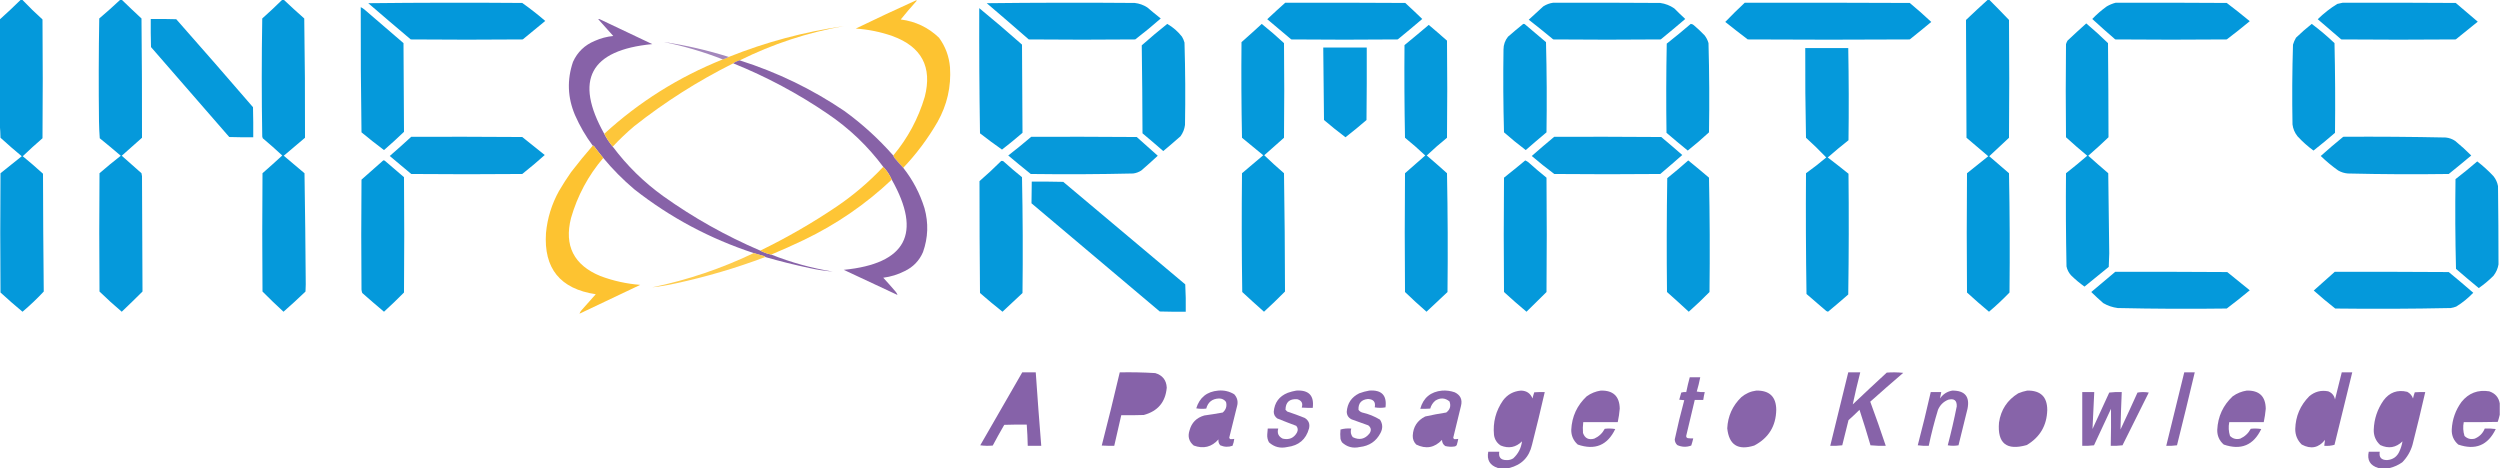 <?xml version="1.0" standalone="no"?>
<!DOCTYPE svg PUBLIC "-//W3C//DTD SVG 1.0//EN" "http://www.w3.org/TR/2001/REC-SVG-20010904/DTD/svg10.dtd">
<svg xmlns="http://www.w3.org/2000/svg" xmlns:xlink="http://www.w3.org/1999/xlink" id="body_1" width="350" height="66">

<g transform="matrix(0.07 0 0 0.069 0 0)">
	<g>
        <path d="M41.5 -0.5C 42.5 -0.5 43.5 -0.5 44.5 -0.5C 57.494 13.327 70.994 26.661 85 39.5C 85.667 119.833 85.667 200.167 85 280.5C 71.533 292.299 58.366 304.466 45.5 317C 59.296 328.461 72.796 340.294 86 352.5C 86.17 432.207 86.67 511.874 87.5 591.5C 74.16 606.006 59.994 619.673 45 632.5C 30.048 619.885 15.381 606.885 1 593.5C 0.333 512.833 0.333 432.167 1 351.5C 15.167 340 29.333 328.5 43.5 317C 29.037 304.872 14.87 292.372 1 279.5C 0.83 270.324 0.33 261.324 -0.5 252.5C -0.5 181.5 -0.5 110.5 -0.5 39.5C 13.829 26.504 27.829 13.171 41.5 -0.5z" stroke="none" fill="#0097DA" fill-rule="nonzero" fill-opacity="0.984" />
	</g>
	<g>
        <path d="M240.5 -0.5C 241.5 -0.5 242.5 -0.5 243.5 -0.5C 256.468 12.3 269.634 24.966 283 37.5C 283.803 118.167 284.136 198.833 284 279.5C 270.5 291.667 257 303.833 243.5 316C 256.667 327.833 269.833 339.667 283 351.5C 283.333 353.5 283.667 355.5 284 357.5C 284.455 435.504 284.788 513.504 285 591.5C 271.319 605.347 257.486 619.014 243.5 632.5C 228.216 619.385 213.383 605.719 199 591.5C 198.333 511.5 198.333 431.5 199 351.5C 212.874 339.29 227.041 327.457 241.5 316C 227.647 303.979 213.647 292.146 199.5 280.5C 198.668 269.181 198.168 257.848 198 246.5C 197.167 176.831 197.333 107.164 198.5 37.5C 212.845 25.152 226.845 12.486 240.5 -0.5z" stroke="none" fill="#0097DA" fill-rule="nonzero" fill-opacity="0.98" />
	</g>
	<g>
        <path d="M564.5 -0.5C 565.5 -0.5 566.5 -0.5 567.5 -0.5C 580.903 12.383 594.569 25.049 608.5 37.5C 609.728 118.164 610.228 198.831 610 279.5C 595.833 291.667 581.667 303.833 567.5 316C 581.333 327.833 595.167 339.667 609 351.5C 610.175 426.654 611.008 501.82 611.5 577C 611.333 581.833 611.167 586.667 611 591.5C 596.623 605.546 581.956 619.213 567 632.5C 552.708 619.208 538.708 605.542 525 591.5C 524.333 511.5 524.333 431.5 525 351.5C 538.342 339.656 551.509 327.656 564.5 315.5C 551.824 303.492 538.824 291.825 525.5 280.5C 525.167 279.333 524.833 278.167 524.5 277C 523.177 197.177 523.177 117.344 524.5 37.5C 538.183 25.149 551.516 12.483 564.5 -0.5z" stroke="none" fill="#0097DA" fill-rule="nonzero" fill-opacity="0.98" />
	</g>
	<g>
        <path d="M3975.5 -0.5C 3976.5 -0.5 3977.5 -0.5 3978.5 -0.5C 3991.83 12.994 4004.99 26.661 4018 40.5C 4018.67 120.167 4018.67 199.833 4018 279.5C 4004.83 292 3991.67 304.5 3978.5 317C 3991.57 328.618 4004.74 340.118 4018 351.5C 4019.54 432.16 4019.87 512.827 4019 593.5C 4005.93 607.243 3992.26 620.243 3978 632.5C 3963.05 619.885 3948.38 606.885 3934 593.5C 3933.33 512.833 3933.33 432.167 3934 351.5C 3948.17 340 3962.33 328.5 3976.5 317C 3962 304.5 3947.5 292 3933 279.5C 3932.52 199.83 3932.19 120.163 3932 40.5C 3946.4 26.601 3960.9 12.934 3975.5 -0.5z" stroke="none" fill="#0097DA" fill-rule="nonzero" fill-opacity="0.984" />
	</g>
	<g>
        <path d="M1806.5 340.5C 1800.47 334.165 1794.63 327.498 1789 320.5C 1787.91 318.922 1787.07 317.255 1786.5 315.5C 1815.54 280.36 1836.54 240.694 1849.5 196.5C 1864.89 135.783 1843.23 94.616 1784.5 73C 1760.86 64.672 1736.53 59.672 1711.5 58C 1751.56 38.304 1791.89 19.137 1832.5 0.5C 1832.83 0.833 1833.17 1.167 1833.5 1.5C 1822.46 13.874 1811.79 26.54 1801.5 39.5C 1831.18 43.426 1856.68 55.76 1878 76.5C 1890.85 94.379 1898.18 114.379 1900 136.5C 1902.56 175.935 1894.22 212.935 1875 247.5C 1855.81 281.19 1832.98 312.19 1806.5 340.5z" stroke="none" fill="#FDC22B" fill-rule="nonzero" fill-opacity="0.965" />
	</g>
	<g>
        <path d="M736.5 6.5C 838.999 5.334 941.666 5.167 1044.5 6C 1060.42 17.456 1075.75 29.622 1090.5 42.5C 1075.5 55 1060.5 67.5 1045.5 80C 970.833 80.667 896.167 80.667 821.5 80C 792.999 55.664 764.666 31.164 736.5 6.5z" stroke="none" fill="#0097DA" fill-rule="nonzero" fill-opacity="0.988" />
	</g>
	<g>
        <path d="M1973.5 6.5C 2072 5.334 2170.67 5.168 2269.5 6C 2278.57 7.037 2286.9 10.037 2294.5 15C 2303.35 22.688 2312.35 30.188 2321.5 37.5C 2304.96 52.202 2287.96 66.369 2270.5 80C 2199.5 80.667 2128.5 80.667 2057.5 80C 2029.63 55.291 2001.63 30.791 1973.5 6.5z" stroke="none" fill="#0097DA" fill-rule="nonzero" fill-opacity="0.988" />
	</g>
	<g>
        <path d="M2570.5 5.5C 2650.5 5.333 2730.5 5.5 2810.5 6C 2822.01 16.679 2833.34 27.512 2844.5 38.5C 2828.34 52.492 2812.01 66.325 2795.5 80C 2724.5 80.667 2653.5 80.667 2582.5 80C 2566.5 66.333 2550.5 52.667 2534.5 39C 2546.4 27.6 2558.4 16.433 2570.5 5.5z" stroke="none" fill="#0097DA" fill-rule="nonzero" fill-opacity="0.988" />
	</g>
	<g>
        <path d="M3106.5 5.5C 3177.83 5.333 3249.17 5.5 3320.5 6C 3330.74 7.455 3340.07 11.122 3348.5 17C 3355.71 24.375 3363.04 31.542 3370.5 38.5C 3354.34 52.492 3338.01 66.325 3321.5 80C 3249.83 80.667 3178.17 80.667 3106.5 80C 3090.35 66.427 3074.02 53.094 3057.5 40C 3067.17 31 3076.83 22 3086.5 13C 3092.71 8.99 3099.37 6.49 3106.5 5.5z" stroke="none" fill="#0097DA" fill-rule="nonzero" fill-opacity="0.988" />
	</g>
	<g>
        <path d="M3489.5 5.5C 3599.5 5.333 3709.5 5.5 3819.5 6C 3834.25 18.374 3848.58 31.207 3862.5 44.5C 3848.34 56.492 3834 68.326 3819.5 80C 3711.5 80.667 3603.5 80.667 3495.5 80C 3480.33 68.327 3465.33 56.493 3450.5 44.5C 3463.21 31.119 3476.21 18.119 3489.5 5.5z" stroke="none" fill="#0097DA" fill-rule="nonzero" fill-opacity="0.988" />
	</g>
	<g>
        <path d="M4231.5 5.5C 4305.5 5.333 4379.5 5.5 4453.5 6C 4469.14 17.978 4484.48 30.311 4499.5 43C 4484.48 55.688 4469.14 68.022 4453.5 80C 4379.17 80.667 4304.83 80.667 4230.5 80C 4214.94 66.391 4199.6 52.558 4184.5 38.5C 4193.4 29.098 4203.07 20.598 4213.5 13C 4219.27 9.605 4225.27 7.105 4231.5 5.5z" stroke="none" fill="#0097DA" fill-rule="nonzero" fill-opacity="0.988" />
	</g>
	<g>
        <path d="M4685.5 5.5C 4760.83 5.333 4836.17 5.5 4911.5 6C 4926.17 18.667 4940.83 31.333 4955.5 44C 4940.83 56 4926.17 68 4911.5 80C 4835.17 80.667 4758.83 80.667 4682.5 80C 4666.83 66.333 4651.17 52.667 4635.5 39C 4647.35 27.145 4660.35 16.811 4674.5 8C 4678.31 7.205 4681.98 6.371 4685.5 5.5z" stroke="none" fill="#0097DA" fill-rule="nonzero" fill-opacity="0.988" />
	</g>
	<g>
        <path d="M721.5 14.5C 723.932 15.75 726.266 17.25 728.5 19C 754.667 41.833 780.833 64.667 807 87.5C 807.373 147.516 807.706 207.516 808 267.5C 794.955 280.214 781.622 292.547 768 304.5C 752.723 292.894 737.723 280.894 723 268.5C 721.744 183.838 721.244 99.171 721.5 14.5z" stroke="none" fill="#0097DA" fill-rule="nonzero" fill-opacity="0.98" />
	</g>
	<g>
        <path d="M1958.5 16.5C 1987.4 40.561 2015.9 65.228 2044 90.5C 2044.36 150.19 2044.69 209.857 2045 269.5C 2031.61 281.224 2017.95 292.557 2004 303.5C 1989.06 292.899 1974.39 281.899 1960 270.5C 1958.7 185.839 1958.2 101.172 1958.5 16.5z" stroke="none" fill="#0097DA" fill-rule="nonzero" fill-opacity="0.98" />
	</g>
	<g>
        <path d="M301.5 38.5C 318.503 38.333 335.503 38.5 352.5 39C 404.041 98.205 455.207 157.705 506 217.5C 506.5 237.831 506.667 258.164 506.5 278.5C 490.497 278.667 474.497 278.5 458.5 278C 406.333 217.167 354.167 156.333 302 95.5C 301.5 76.503 301.333 57.503 301.5 38.5z" stroke="none" fill="#0097DA" fill-rule="nonzero" fill-opacity="0.98" />
	</g>
	<g>
        <path d="M1208.5 271.5C 1213.17 280.858 1218.84 289.525 1225.5 297.5C 1254 336.165 1287.67 369.665 1326.5 398C 1386.9 441.717 1451.57 478.551 1520.5 508.5C 1527.38 512.265 1534.71 514.932 1542.5 516.5C 1582.09 532.523 1623.09 544.023 1665.5 551C 1650.05 549.758 1634.71 547.425 1619.5 544C 1589.53 537.59 1559.86 530.09 1530.5 521.5C 1530.39 520.883 1530.06 520.383 1529.5 520C 1522.18 517.725 1514.84 515.559 1507.5 513.5C 1419.81 484.334 1340.14 441.167 1268.5 384C 1245.93 364.595 1225.26 343.428 1206.5 320.5C 1200.17 312.661 1194 304.661 1188 296.5C 1187.33 295.748 1186.5 295.414 1185.5 295.5C 1171.38 276.263 1159.54 255.597 1150 233.5C 1135.12 197.945 1133.79 161.945 1146 125.5C 1154.89 105.607 1169.39 91.44 1189.5 83C 1201.28 77.639 1213.61 74.305 1226.5 73C 1216.5 61.667 1206.5 50.333 1196.5 39C 1197.5 38.333 1198.5 38.333 1199.5 39C 1234.53 55.849 1269.53 72.683 1304.5 89.5C 1180.09 101.648 1148.09 162.315 1208.5 271.5z" stroke="none" fill="#815AA3" fill-rule="nonzero" fill-opacity="0.949" />
	</g>
	<g>
        <path d="M4172.5 47.5C 4187.43 60.259 4201.93 73.592 4216 87.5C 4216.6 151.168 4216.94 214.835 4217 278.5C 4203.8 291.368 4190.3 303.868 4176.5 316C 4189.68 328.019 4203.02 339.852 4216.5 351.5C 4217.3 405.665 4217.97 459.832 4218.5 514C 4218.17 523.167 4217.83 532.333 4217.5 541.5C 4201.41 554.957 4185.24 568.291 4169 581.5C 4159.42 574.597 4150.42 566.93 4142 558.5C 4137.41 553.327 4134.41 547.327 4133 540.5C 4131.78 477.504 4131.45 414.504 4132 351.5C 4146.44 340.024 4160.61 328.191 4174.5 316C 4160.04 303.872 4145.87 291.372 4132 278.5C 4131.33 215.5 4131.33 152.5 4132 89.5C 4132.72 87.051 4133.72 84.717 4135 82.5C 4147.4 70.6 4159.9 58.934 4172.5 47.5z" stroke="none" fill="#0097DA" fill-rule="nonzero" fill-opacity="0.98" />
	</g>
	<g>
        <path d="M2334.5 48.5C 2346.03 55.191 2355.86 63.858 2364 74.5C 2366.22 78.271 2367.89 82.271 2369 86.5C 2370.62 142.146 2370.96 197.813 2370 253.5C 2368.94 261.944 2365.94 269.611 2361 276.5C 2349.65 286.687 2338.15 296.687 2326.5 306.5C 2312.81 294.313 2298.98 282.313 2285 270.5C 2284.83 210.93 2284.33 151.43 2283.5 92C 2300.12 77.028 2317.12 62.528 2334.5 48.5z" stroke="none" fill="#0097DA" fill-rule="nonzero" fill-opacity="0.98" />
	</g>
	<g>
        <path d="M2523.5 48.5C 2538.74 60.896 2553.57 73.896 2568 87.5C 2568.67 151.5 2568.67 215.5 2568 279.5C 2554.83 291.333 2541.67 303.167 2528.5 315C 2541.37 327.534 2554.53 339.701 2568 351.5C 2569.23 431.521 2569.9 511.521 2570 591.5C 2556.29 605.542 2542.29 619.208 2528 632.5C 2513.36 619.364 2498.86 606.03 2484.5 592.5C 2483.33 512.169 2483.17 431.835 2484 351.5C 2498.17 339.333 2512.33 327.167 2526.5 315C 2512.24 303.286 2498.07 291.452 2484 279.5C 2482.74 214.837 2482.4 150.171 2483 85.5C 2496.7 73.301 2510.2 60.967 2523.5 48.5z" stroke="none" fill="#0097DA" fill-rule="nonzero" fill-opacity="0.98" />
	</g>
	<g>
        <path d="M3046.5 48.5C 3047.55 48.35 3048.55 48.517 3049.5 49C 3063.67 61.167 3077.83 73.333 3092 85.5C 3093.54 146.491 3093.87 207.491 3093 268.5C 3079.02 280.313 3065.19 292.313 3051.5 304.5C 3036.56 293.066 3022.06 281.066 3008 268.5C 3006.49 212.508 3006.16 156.508 3007 100.5C 3007.03 90.754 3010.03 82.087 3016 74.5C 3026.06 65.594 3036.23 56.927 3046.5 48.5z" stroke="none" fill="#0097DA" fill-rule="nonzero" fill-opacity="0.98" />
	</g>
	<g>
        <path d="M3381.5 48.5C 3383.78 48.608 3385.78 49.441 3387.5 51C 3394.97 57.468 3402.14 64.302 3409 71.5C 3412.72 76.275 3415.39 81.609 3417 87.5C 3418.64 147.806 3418.97 208.139 3418 268.5C 3404.28 281.393 3390.11 293.726 3375.5 305.5C 3361.19 293.688 3347.02 281.688 3333 269.5C 3332.17 209.164 3332.33 148.831 3333.5 88.5C 3349.84 75.491 3365.84 62.157 3381.5 48.5z" stroke="none" fill="#0097DA" fill-rule="nonzero" fill-opacity="0.98" />
	</g>
	<g>
        <path d="M4623.5 48.5C 4639.36 60.519 4654.53 73.519 4669 87.5C 4670.37 148.161 4670.7 208.828 4670 269.5C 4655.95 281.89 4641.61 293.89 4627 305.5C 4615.4 296.898 4604.73 287.231 4595 276.5C 4589.47 269.437 4586.14 261.437 4585 252.5C 4584.03 198.468 4584.36 144.468 4586 90.5C 4587.45 85.601 4589.45 80.935 4592 76.5C 4602.1 66.559 4612.6 57.225 4623.5 48.5z" stroke="none" fill="#0097DA" fill-rule="nonzero" fill-opacity="0.98" />
	</g>
	<g>
        <path d="M2857.5 50.5C 2869.8 60.958 2881.96 71.625 2894 82.5C 2894.67 148.167 2894.67 213.833 2894 279.5C 2880.03 290.972 2866.53 302.972 2853.5 315.5C 2867.12 327.286 2880.62 339.286 2894 351.5C 2895.52 431.827 2895.85 512.161 2895 592.5C 2880.99 605.846 2866.99 619.179 2853 632.5C 2838.38 619.547 2824.04 606.213 2810 592.5C 2809.33 512.167 2809.33 431.833 2810 351.5C 2823.63 339.608 2837.13 327.608 2850.5 315.5C 2837.47 302.972 2823.97 290.972 2810 279.5C 2808.83 216.837 2808.49 154.17 2809 91.5C 2825.36 77.969 2841.52 64.302 2857.5 50.5z" stroke="none" fill="#0097DA" fill-rule="nonzero" fill-opacity="0.98" />
	</g>
	<g>
        <path d="M1479.5 122.5C 1474.75 123.71 1470.42 125.71 1466.5 128.5C 1395.94 164.258 1329.94 206.758 1268.5 256C 1253.33 269 1239 282.834 1225.5 297.5C 1218.84 289.525 1213.17 280.858 1208.5 271.5C 1278.01 206.874 1357.01 156.541 1445.5 120.5C 1449.8 119.345 1453.8 117.679 1457.5 115.5C 1531.66 85.391 1608.32 64.558 1687.5 53C 1614.67 66.108 1545.34 89.275 1479.5 122.5z" stroke="none" fill="#FDC22B" fill-rule="nonzero" fill-opacity="0.929" />
	</g>
	<g>
        <path d="M1457.5 115.5C 1453.8 117.679 1449.8 119.345 1445.5 120.5C 1407 105.17 1367.33 93.336 1326.5 85C 1370.96 91.659 1414.63 101.826 1457.5 115.5z" stroke="none" fill="#815AA3" fill-rule="nonzero" fill-opacity="0.725" />
	</g>
	<g>
        <path d="M2646.5 96.5C 2675.5 96.5 2704.5 96.5 2733.5 96.5C 2733.67 145.501 2733.5 194.501 2733 243.5C 2719.28 255.557 2705.28 267.224 2691 278.5C 2676.32 267.317 2661.98 255.65 2648 243.5C 2647.55 194.499 2647.05 145.499 2646.5 96.5z" stroke="none" fill="#0097DA" fill-rule="nonzero" fill-opacity="0.98" />
	</g>
	<g>
        <path d="M3610.5 97.5C 3639.17 97.5 3667.83 97.5 3696.5 97.5C 3697.62 159.825 3697.79 222.158 3697 284.5C 3682.85 295.82 3669.02 307.487 3655.5 319.5C 3669.48 330.31 3683.31 341.31 3697 352.5C 3697.83 434.169 3697.67 515.835 3696.5 597.5C 3683.14 609.367 3669.64 621.033 3656 632.5C 3654.78 632.138 3653.61 631.638 3652.5 631C 3639.43 619.382 3626.26 607.882 3613 596.5C 3611.79 514.836 3611.46 433.169 3612 351.5C 3625.96 341.374 3639.46 330.707 3652.5 319.5C 3639.48 305.652 3625.98 292.318 3612 279.5C 3610.74 218.84 3610.24 158.173 3610.5 97.5z" stroke="none" fill="#0097DA" fill-rule="nonzero" fill-opacity="0.98" />
	</g>
	<g>
        <path d="M1479.5 122.5C 1554.34 146.587 1624 180.754 1688.5 225C 1724.5 251.495 1757.16 281.662 1786.5 315.5C 1787.07 317.255 1787.91 318.922 1789 320.5C 1794.63 327.498 1800.47 334.165 1806.5 340.5C 1825.62 365.072 1839.79 392.405 1849 422.5C 1857.21 452.519 1856.21 482.185 1846 511.5C 1838.62 528.884 1826.45 541.717 1809.5 550C 1795.96 557.014 1781.62 561.514 1766.5 563.5C 1774.85 572.685 1783.02 582.019 1791 591.5C 1792.92 593.691 1794.25 596.024 1795 598.5C 1759.21 581.355 1723.38 564.355 1687.5 547.5C 1812.27 534.951 1844.27 473.951 1783.5 364.5C 1779.3 354.734 1773.63 346.067 1766.5 338.5C 1735.6 296.432 1698.6 260.598 1655.5 231C 1596.44 190.125 1533.44 155.958 1466.5 128.5C 1470.42 125.71 1474.75 123.71 1479.5 122.5z" stroke="none" fill="#815AA3" fill-rule="nonzero" fill-opacity="0.953" />
	</g>
	<g>
        <path d="M822.5 277.5C 896.501 277.333 970.501 277.5 1044.5 278C 1059.54 290.177 1074.54 302.344 1089.5 314.5C 1074.91 327.797 1059.91 340.63 1044.5 353C 970.5 353.667 896.5 353.667 822.5 353C 808.127 340.823 793.793 328.656 779.5 316.5C 794.054 303.726 808.388 290.726 822.5 277.5z" stroke="none" fill="#0097DA" fill-rule="nonzero" fill-opacity="0.973" />
	</g>
	<g>
        <path d="M2062.5 277.5C 2132.83 277.333 2203.17 277.5 2273.5 278C 2287.5 290.667 2301.5 303.333 2315.5 316C 2304.69 326.234 2293.69 336.234 2282.5 346C 2277.64 349.177 2272.31 351.177 2266.5 352C 2198.18 353.614 2129.85 353.947 2061.5 353C 2046.33 340.659 2031.33 328.159 2016.5 315.5C 2032.14 303.188 2047.48 290.521 2062.5 277.5z" stroke="none" fill="#0097DA" fill-rule="nonzero" fill-opacity="0.973" />
	</g>
	<g>
        <path d="M3108.5 277.5C 3179.83 277.333 3251.17 277.5 3322.5 278C 3336.67 290.009 3350.67 302.176 3364.5 314.5C 3349.98 327.52 3335.31 340.353 3320.5 353C 3249.83 353.667 3179.17 353.667 3108.5 353C 3093.09 341.302 3078.09 329.135 3063.5 316.5C 3078.38 303.246 3093.38 290.246 3108.5 277.5z" stroke="none" fill="#0097DA" fill-rule="nonzero" fill-opacity="0.973" />
	</g>
	<g>
        <path d="M4686.5 277.5C 4754.85 277.049 4823.18 277.549 4891.5 279C 4898.44 279.758 4904.78 282.092 4910.5 286C 4921.64 295.31 4932.31 305.143 4942.5 315.5C 4927.67 328.159 4912.67 340.659 4897.5 353C 4830.15 353.958 4762.82 353.624 4695.5 352C 4688.72 351.389 4682.39 349.389 4676.5 346C 4664.08 337.077 4652.41 327.243 4641.5 316.5C 4656.22 303.104 4671.22 290.104 4686.5 277.5z" stroke="none" fill="#0097DA" fill-rule="nonzero" fill-opacity="0.973" />
	</g>
	<g>
        <path d="M1185.5 295.5C 1186.5 295.414 1187.33 295.748 1188 296.5C 1194 304.661 1200.17 312.661 1206.5 320.5C 1176.42 356.311 1154.92 396.978 1142 442.5C 1128.08 498.49 1147.58 537.657 1200.5 560C 1226.33 569.832 1253 575.832 1280.5 578C 1239.98 597.504 1199.48 617.004 1159 636.5C 1159.75 634.024 1161.08 631.691 1163 629.5C 1172.5 618.667 1182 607.833 1191.5 597C 1120.31 586.127 1087.15 544.627 1092 472.5C 1094.82 442.378 1103.49 414.045 1118 387.5C 1125.5 374.496 1133.5 361.829 1142 349.5C 1155.95 331.047 1170.45 313.047 1185.5 295.5z" stroke="none" fill="#FDC22B" fill-rule="nonzero" fill-opacity="0.965" />
	</g>
	<g>
        <path d="M766.5 325.5C 767.552 325.351 768.552 325.517 769.5 326C 782.427 337.049 795.26 348.215 808 359.5C 808.667 437.5 808.667 515.5 808 593.5C 794.959 606.875 781.626 619.875 768 632.5C 753.364 620.033 738.864 607.366 724.5 594.5C 723.686 592.234 723.186 589.9 723 587.5C 722.333 513.167 722.333 438.833 723 364.5C 737.478 351.366 751.978 338.366 766.5 325.5z" stroke="none" fill="#0097DA" fill-rule="nonzero" fill-opacity="0.984" />
	</g>
	<g>
        <path d="M3050.5 325.5C 3052.6 326.412 3054.6 327.579 3056.5 329C 3068.37 339.874 3080.54 350.374 3093 360.5C 3093.67 437.833 3093.67 515.167 3093 592.5C 3079.6 605.9 3066.27 619.233 3053 632.5C 3037.71 619.551 3022.71 606.218 3008 592.5C 3007.33 515.167 3007.33 437.833 3008 360.5C 3022.36 348.969 3036.52 337.302 3050.5 325.5z" stroke="none" fill="#0097DA" fill-rule="nonzero" fill-opacity="0.984" />
	</g>
	<g>
        <path d="M3376.5 325.5C 3390.46 336.956 3404.29 348.623 3418 360.5C 3419.58 437.825 3419.91 515.158 3419 592.5C 3405.62 606.379 3391.79 619.713 3377.5 632.5C 3363.15 618.983 3348.65 605.649 3334 592.5C 3333.17 515.498 3333.33 438.498 3334.5 361.5C 3348.84 349.822 3362.84 337.822 3376.5 325.5z" stroke="none" fill="#0097DA" fill-rule="nonzero" fill-opacity="0.98" />
	</g>
	<g>
        <path d="M2002.5 326.5C 2003.87 326.343 2005.21 326.51 2006.5 327C 2018.7 338.207 2031.2 349.04 2044 359.5C 2045.59 437.824 2045.92 516.157 2045 594.5C 2031.65 607.179 2018.32 619.846 2005 632.5C 1989.72 620.222 1974.72 607.556 1960 594.5C 1959.3 518.833 1958.96 443.166 1959 367.5C 1974 354.333 1988.5 340.666 2002.5 326.5z" stroke="none" fill="#0097DA" fill-rule="nonzero" fill-opacity="0.98" />
	</g>
	<g>
        <path d="M4954.5 327.5C 4966.04 336.536 4976.88 346.536 4987 357.5C 4991.63 363.419 4994.63 370.086 4996 377.5C 4996.69 430.501 4997.02 483.501 4997 536.5C 4995.58 545.01 4992.24 552.677 4987 559.5C 4977.9 568.772 4968.07 577.105 4957.5 584.5C 4942.19 571.687 4927.02 558.687 4912 545.5C 4910.49 484.841 4910.15 424.175 4911 363.5C 4925.85 351.839 4940.35 339.839 4954.5 327.5z" stroke="none" fill="#0097DA" fill-rule="nonzero" fill-opacity="0.98" />
	</g>
	<g>
        <path d="M1766.5 338.5C 1773.63 346.067 1779.3 354.734 1783.5 364.5C 1731.32 414.442 1672.66 455.275 1607.5 487C 1585.98 497.431 1564.31 507.264 1542.5 516.5C 1534.71 514.932 1527.38 512.265 1520.5 508.5C 1573.74 482.225 1624.74 452.392 1673.5 419C 1707.35 395.664 1738.35 368.831 1766.5 338.5z" stroke="none" fill="#FDC22B" fill-rule="nonzero" fill-opacity="0.949" />
	</g>
	<g>
        <path d="M2063.5 368.5C 2084.5 368.333 2105.5 368.5 2126.5 369C 2207.83 438.333 2289.17 507.667 2370.5 577C 2371.49 595.424 2371.83 613.924 2371.5 632.5C 2354.16 632.667 2336.83 632.5 2319.5 632C 2233.91 558.952 2148.41 485.785 2063 412.5C 2063.33 397.854 2063.49 383.187 2063.5 368.5z" stroke="none" fill="#0097DA" fill-rule="nonzero" fill-opacity="0.98" />
	</g>
	<g>
        <path d="M1507.5 513.5C 1514.84 515.559 1522.18 517.725 1529.5 520C 1530.06 520.383 1530.39 520.883 1530.5 521.5C 1472.23 543.821 1412.56 561.654 1351.5 575C 1335.93 578.581 1320.27 581.248 1304.5 583C 1375.13 568.068 1442.8 544.901 1507.5 513.5z" stroke="none" fill="#FDC22B" fill-rule="nonzero" fill-opacity="0.839" />
	</g>
	<g>
        <path d="M4230.5 551.5C 4305.17 551.333 4379.83 551.5 4454.5 552C 4469.5 564.333 4484.5 576.667 4499.5 589C 4484.46 601.713 4469.12 614.046 4453.5 626C 4380.81 626.971 4308.15 626.638 4235.5 625C 4225.15 623.661 4215.49 620.327 4206.5 615C 4198.27 607.723 4190.27 600.223 4182.5 592.5C 4198.52 578.811 4214.52 565.144 4230.5 551.5z" stroke="none" fill="#0097DA" fill-rule="nonzero" fill-opacity="0.984" />
	</g>
	<g>
        <path d="M4669.5 551.5C 4745.5 551.333 4821.5 551.5 4897.5 552C 4914.02 565.763 4930.35 579.763 4946.5 594C 4936.33 604.844 4925 614.177 4912.5 622C 4908.94 623.408 4905.28 624.408 4901.5 625C 4824.52 626.64 4747.52 626.973 4670.5 626C 4655.76 614.298 4641.42 602.131 4627.5 589.5C 4641.53 576.826 4655.53 564.159 4669.5 551.5z" stroke="none" fill="#0097DA" fill-rule="nonzero" fill-opacity="0.984" />
	</g>
	<g>
        <path d="M2044.5 755.5C 2053.5 755.5 2062.5 755.5 2071.5 755.5C 2074.84 805.204 2078.5 854.87 2082.5 904.5C 2073.5 904.5 2064.5 904.5 2055.5 904.5C 2055.2 890.145 2054.53 875.811 2053.5 861.5C 2038.5 861.333 2023.5 861.5 2008.5 862C 2000.58 875.84 1992.91 889.84 1985.5 904C 1977.15 904.832 1968.81 904.665 1960.5 903.5C 1988.51 854.139 2016.51 804.806 2044.5 755.5zM2049.5 785.5C 2051.16 804.311 2052.16 823.311 2052.5 842.5C 2041.48 842.832 2030.48 842.499 2019.5 841.5C 2029.96 823.051 2039.96 804.384 2049.5 785.5z" stroke="none" fill="#805AA4" fill-rule="nonzero" fill-opacity="0.949" />
	</g>
	<g>
        <path d="M2239.5 755.5C 2263.21 755.051 2286.88 755.551 2310.5 757C 2325.06 761.399 2332.73 771.232 2333.5 786.5C 2331.02 815.797 2315.69 834.297 2287.5 842C 2272.5 842.5 2257.5 842.667 2242.5 842.5C 2237.83 863.167 2233.17 883.833 2228.5 904.5C 2220.16 904.666 2211.83 904.5 2203.5 904C 2216.05 854.649 2228.05 805.149 2239.5 755.5zM2259.5 773.5C 2271.17 773.333 2282.84 773.5 2294.5 774C 2306.89 777.267 2311.05 785.1 2307 797.5C 2303.98 812.86 2294.81 821.693 2279.5 824C 2268.84 824.5 2258.17 824.667 2247.5 824.5C 2251.66 807.536 2255.66 790.536 2259.5 773.5z" stroke="none" fill="#805AA4" fill-rule="nonzero" fill-opacity="0.949" />
	</g>
	<g>
        <path d="M3696.5 755.5C 3704.5 755.5 3712.5 755.5 3720.5 755.5C 3714.95 777.354 3709.95 799.02 3705.5 820.5C 3728.02 798.817 3750.68 777.317 3773.5 756C 3784.52 755.168 3795.52 755.334 3806.5 756.5C 3784.31 775.765 3762.31 795.265 3740.5 815C 3751.34 844.682 3761.67 874.515 3771.5 904.5C 3761.25 904.819 3751.08 904.486 3741 903.5C 3734.05 879.325 3726.72 855.325 3719 831.5C 3711.86 838.731 3704.52 845.731 3697 852.5C 3692.99 869.547 3688.82 886.547 3684.5 903.5C 3676.53 904.498 3668.53 904.831 3660.5 904.5C 3672.34 854.792 3684.34 805.126 3696.5 755.5z" stroke="none" fill="#805AA4" fill-rule="nonzero" fill-opacity="0.945" />
	</g>
	<g>
        <path d="M4368.5 755.5C 4375.5 755.5 4382.5 755.5 4389.5 755.5C 4377.99 804.891 4366.15 854.224 4354 903.5C 4346.92 904.48 4339.75 904.813 4332.5 904.5C 4344.34 854.792 4356.34 805.126 4368.5 755.5z" stroke="none" fill="#805AA4" fill-rule="nonzero" fill-opacity="0.937" />
	</g>
	<g>
        <path d="M4683.5 755.5C 4690.5 755.5 4697.5 755.5 4704.5 755.5C 4692.83 804.523 4680.99 853.523 4669 902.5C 4662.45 904.438 4655.62 905.105 4648.5 904.5C 4649.02 900.444 4649.52 896.444 4650 892.5C 4637.32 908.745 4621.82 911.912 4603.5 902C 4594.8 893.42 4590.47 882.92 4590.5 870.5C 4591.19 844.557 4600.53 822.39 4618.5 804C 4629.57 794.529 4642.24 791.196 4656.5 794C 4663.95 797.048 4668.45 802.548 4670 810.5C 4674.35 792.09 4678.85 773.757 4683.5 755.5zM4640.5 810.5C 4644.51 810.334 4648.51 810.501 4652.5 811C 4654.59 811.792 4656.42 812.959 4658 814.5C 4662.52 823.446 4663.52 832.779 4661 842.5C 4659.66 858.879 4653.49 873.046 4642.5 885C 4635.04 891.368 4627.04 892.368 4618.5 888C 4614.46 882.547 4612.46 876.38 4612.5 869.5C 4613.71 853.671 4617.87 838.671 4625 824.5C 4629.12 818.544 4634.28 813.878 4640.5 810.5z" stroke="none" fill="#805AA4" fill-rule="nonzero" fill-opacity="0.937" />
	</g>
	<g>
        <path d="M3379.5 765.5C 3386.5 765.5 3393.5 765.5 3400.5 765.5C 3398.64 775.273 3396.31 784.94 3393.5 794.5C 3398.79 795.495 3404.13 795.828 3409.5 795.5C 3408.24 800.782 3407.24 806.115 3406.5 811.5C 3400.83 811.5 3395.17 811.5 3389.5 811.5C 3383.76 835.638 3378.09 859.804 3372.5 884C 3372.09 886.575 3373.09 888.242 3375.5 889C 3379.15 889.499 3382.82 889.665 3386.5 889.5C 3385.4 894.409 3384.06 899.242 3382.5 904C 3372.98 907.58 3363.65 907.247 3354.5 903C 3351.3 899.885 3349.63 896.052 3349.5 891.5C 3355.13 864.807 3361.47 838.307 3368.5 812C 3365.17 811.667 3361.83 811.333 3358.5 811C 3359.75 806.172 3361.08 801.339 3362.5 796.5C 3365.77 795.513 3369.1 795.18 3372.5 795.5C 3374.52 785.424 3376.85 775.424 3379.5 765.5z" stroke="none" fill="#805AA4" fill-rule="nonzero" fill-opacity="0.937" />
	</g>
	<g>
        <path d="M2436.5 792.5C 2448.06 791.478 2458.73 793.978 2468.5 800C 2474.79 807.137 2476.63 815.303 2474 824.5C 2468.91 845.688 2463.74 866.854 2458.5 888C 2458.76 889.261 2459.43 890.261 2460.5 891C 2463.16 891.175 2465.82 891.008 2468.5 890.5C 2467.96 895.321 2466.79 899.988 2465 904.5C 2456.71 907.42 2448.54 907.086 2440.5 903.5C 2437.45 899.964 2436.29 895.964 2437 891.5C 2423.35 907.037 2406.85 911.204 2387.5 904C 2377.93 895.901 2375.1 885.734 2379 873.5C 2383.09 857.74 2392.93 847.573 2408.5 843C 2420.88 841.279 2433.22 839.279 2445.5 837C 2452.08 831.087 2454.24 823.92 2452 815.5C 2448.62 810.81 2443.95 808.477 2438 808.5C 2424.46 809.043 2415.96 815.876 2412.5 829C 2405.81 829.831 2399.14 829.664 2392.5 828.5C 2399.15 806.505 2413.81 794.505 2436.5 792.5zM2443.5 851.5C 2444.64 868.991 2436.97 881.824 2420.5 890C 2404.18 894.678 2398.01 888.845 2402 872.5C 2404.17 865 2409 860.167 2416.5 858C 2425.82 856.61 2434.82 854.443 2443.5 851.5z" stroke="none" fill="#805AA4" fill-rule="nonzero" fill-opacity="0.937" />
	</g>
	<g>
        <path d="M2592.5 792.5C 2617.62 790.955 2628.62 802.621 2625.5 827.5C 2618.16 827.666 2610.83 827.5 2603.5 827C 2606.27 818.213 2603.27 812.546 2594.5 810C 2578.97 808.866 2571.14 816.032 2571 831.5C 2572.17 832.667 2573.33 833.833 2574.5 835C 2586.31 838.937 2597.98 843.27 2609.5 848C 2617.41 853.045 2620.24 860.212 2618 869.5C 2611.95 891.634 2597.45 904.134 2574.5 907C 2560.53 910.217 2548.37 907.051 2538 897.5C 2535.26 892.527 2534.09 887.194 2534.5 881.5C 2534.67 877.475 2535 873.475 2535.5 869.5C 2542.5 869.5 2549.5 869.5 2556.5 869.5C 2553.88 878.887 2556.88 885.721 2565.5 890C 2578.28 892.95 2587.78 888.783 2594 877.5C 2596.39 872.605 2595.89 868.105 2592.5 864C 2579.71 859.184 2567.04 854.184 2554.5 849C 2549.92 845.667 2547.58 841.167 2547.5 835.5C 2548.99 816.857 2558.33 804.024 2575.5 797C 2581.18 795 2586.84 793.5 2592.5 792.5z" stroke="none" fill="#805AA4" fill-rule="nonzero" fill-opacity="0.937" />
	</g>
	<g>
        <path d="M2738.5 792.5C 2763.22 790.72 2774.06 802.054 2771 826.5C 2763.89 827.812 2756.72 827.812 2749.5 826.5C 2751.62 815.768 2747.12 810.102 2736 809.5C 2722.67 810.839 2716.34 818.173 2717 831.5C 2718.8 834.163 2721.3 835.997 2724.5 837C 2737.17 839.886 2749 844.72 2760 851.5C 2765.54 860.196 2765.87 869.196 2761 878.5C 2752.42 895.375 2738.59 904.875 2719.5 907C 2705.85 910.131 2694.01 906.964 2684 897.5C 2682.72 895.283 2681.72 892.949 2681 890.5C 2680.33 884.167 2680.33 877.833 2681 871.5C 2687.89 869.559 2695.05 868.892 2702.5 869.5C 2700.53 875.893 2701.53 881.727 2705.5 887C 2718.73 893.575 2729.89 891.075 2739 879.5C 2743.16 873.137 2742.33 867.637 2736.5 863C 2725.55 858.846 2714.55 854.846 2703.5 851C 2697.04 847.934 2693.71 842.768 2693.5 835.5C 2694.73 818.181 2703.07 805.681 2718.5 798C 2725.12 795.515 2731.78 793.682 2738.5 792.5z" stroke="none" fill="#805AA4" fill-rule="nonzero" fill-opacity="0.937" />
	</g>
	<g>
        <path d="M2884.5 792.5C 2893.08 791.967 2901.42 793.134 2909.5 796C 2920.96 801.685 2925.13 810.851 2922 823.5C 2916.75 844.982 2911.59 866.482 2906.5 888C 2906.75 889.326 2907.42 890.326 2908.5 891C 2911.16 891.175 2913.82 891.008 2916.5 890.5C 2915.74 894.71 2914.74 898.877 2913.5 903C 2912.32 904.735 2910.65 905.735 2908.5 906C 2902.43 906.804 2896.43 906.471 2890.5 905C 2886.27 902.027 2884.1 897.861 2884 892.5C 2869.12 908.515 2851.96 911.682 2832.5 902C 2827.62 897.044 2825.29 891.044 2825.5 884C 2826.29 866.081 2834.62 853.081 2850.5 845C 2864.4 841.845 2878.4 839.179 2892.5 837C 2900.11 831.152 2902.28 823.652 2899 814.5C 2890.02 807.038 2880.52 806.538 2870.5 813C 2865.52 817.311 2862.19 822.644 2860.5 829C 2853.84 829.5 2847.17 829.666 2840.5 829.5C 2846.61 807.059 2861.28 794.726 2884.5 792.5zM2892.5 850.5C 2892.46 863.405 2887.8 874.572 2878.5 884C 2871.51 889.776 2863.51 892.109 2854.5 891C 2851.67 890.167 2849.83 888.333 2849 885.5C 2847.07 872.188 2852.23 863.021 2864.5 858C 2872.52 856.426 2880.52 854.759 2888.5 853C 2890.07 852.392 2891.4 851.558 2892.5 850.5z" stroke="none" fill="#805AA4" fill-rule="nonzero" fill-opacity="0.933" />
	</g>
	<g>
        <path d="M3018.5 949.5C 3010.83 949.5 3003.17 949.5 2995.5 949.5C 2979.67 944.182 2973.33 933.182 2976.5 916.5C 2983.83 916.5 2991.17 916.5 2998.5 916.5C 2996.75 927.908 3001.58 933.575 3013 933.5C 3017.87 933.765 3022.37 932.598 3026.5 930C 3036.52 920.596 3042.35 909.096 3044 895.5C 3031.75 907.77 3017.58 910.604 3001.5 904C 2993.77 898.922 2989.27 891.756 2988 882.5C 2985.56 856.918 2991.56 833.585 3006 812.5C 3014.95 800.36 3026.95 793.693 3042 792.5C 3053.27 792.781 3060.93 798.115 3065 808.5C 3065.94 804.238 3067.11 800.072 3068.5 796C 3075.49 795.5 3082.49 795.334 3089.5 795.5C 3081.48 831.261 3072.98 866.927 3064 902.5C 3058.32 927.677 3043.15 943.344 3018.5 949.5zM3037.5 810.5C 3049.39 807.905 3056.22 812.572 3058 824.5C 3059.24 844.882 3054.24 863.549 3043 880.5C 3035.97 889.624 3027.14 892.457 3016.5 889C 3011.04 883.689 3008.71 877.189 3009.5 869.5C 3010.2 854.017 3014.04 839.35 3021 825.5C 3024.82 818.504 3030.32 813.504 3037.5 810.5z" stroke="none" fill="#805AA4" fill-rule="nonzero" fill-opacity="0.937" />
	</g>
	<g>
        <path d="M3201.5 792.5C 3226.33 791.824 3238.99 803.99 3239.5 829C 3238.75 838.26 3237.41 847.426 3235.5 856.5C 3212.5 856.5 3189.5 856.5 3166.5 856.5C 3165.58 863.815 3165.42 871.148 3166 878.5C 3169.73 889.285 3177.23 893.118 3188.5 890C 3197.75 885.748 3204.75 879.081 3209.5 870C 3216.52 869.169 3223.52 869.336 3230.5 870.5C 3214.93 903.523 3189.93 914.023 3155.5 902C 3146.72 893.997 3142.38 883.997 3142.5 872C 3143.8 845.075 3154.13 822.409 3173.5 804C 3182 797.896 3191.33 794.063 3201.5 792.5zM3196.5 810.5C 3208.15 808.394 3214.99 813.061 3217 824.5C 3217.47 830.182 3217.3 835.848 3216.5 841.5C 3201.16 841.667 3185.83 841.5 3170.5 841C 3173.83 831.346 3179.16 823.013 3186.5 816C 3189.77 813.87 3193.1 812.037 3196.5 810.5z" stroke="none" fill="#805AA4" fill-rule="nonzero" fill-opacity="0.937" />
	</g>
	<g>
        <path d="M3512.5 792.5C 3538.97 791.967 3552.3 804.967 3552.5 831.5C 3551.95 864.46 3537.29 888.626 3508.5 904C 3475.92 914.378 3457.92 902.712 3454.5 869C 3455.7 844.283 3465.03 823.283 3482.5 806C 3491.23 798.486 3501.23 793.986 3512.5 792.5zM3508.5 809.5C 3519.16 807.908 3525.99 812.241 3529 822.5C 3531.13 842.308 3526.8 860.641 3516 877.5C 3512.09 882.083 3507.59 885.917 3502.5 889C 3489.01 893.855 3480.85 889.355 3478 875.5C 3476.31 852.893 3482.81 833.059 3497.5 816C 3500.93 813.289 3504.6 811.123 3508.5 809.5z" stroke="none" fill="#805AA4" fill-rule="nonzero" fill-opacity="0.937" />
	</g>
	<g>
        <path d="M3904.5 792.5C 3929.82 792.318 3939.98 804.652 3935 829.5C 3929 854.167 3923 878.833 3917 903.5C 3909.89 904.812 3902.72 904.812 3895.5 903.5C 3902.29 877.331 3908.29 850.998 3913.5 824.5C 3913.95 812.457 3908.28 807.957 3896.5 811C 3886.9 814.986 3880.07 821.82 3876 831.5C 3868.74 855.55 3862.57 879.883 3857.5 904.5C 3850.14 904.831 3842.8 904.497 3835.5 903.5C 3844.8 867.642 3853.46 831.642 3861.5 795.5C 3868.5 795.5 3875.5 795.5 3882.5 795.5C 3881.48 799.877 3880.65 804.211 3880 808.5C 3886 799.757 3894.17 794.423 3904.5 792.5z" stroke="none" fill="#805AA4" fill-rule="nonzero" fill-opacity="0.937" />
	</g>
	<g>
        <path d="M4054.5 792.5C 4081.22 792.048 4094.55 805.215 4094.5 832C 4093.67 863.348 4080.01 887.014 4053.5 903C 4013.06 914.691 3994.56 899.524 3998 857.5C 4001.7 831.523 4014.53 811.689 4036.5 798C 4042.43 795.523 4048.43 793.69 4054.5 792.5zM4050.5 809.5C 4065.87 809.209 4073.21 816.875 4072.5 832.5C 4071.5 850.659 4065.67 866.992 4055 881.5C 4048.44 888.91 4040.27 891.744 4030.5 890C 4025.6 888.098 4022.43 884.598 4021 879.5C 4017.91 856.124 4023.74 835.29 4038.5 817C 4042.09 813.711 4046.09 811.211 4050.5 809.5z" stroke="none" fill="#805AA4" fill-rule="nonzero" fill-opacity="0.941" />
	</g>
	<g>
        <path d="M4493.5 792.5C 4518.55 791.881 4531.22 804.214 4531.5 829.5C 4530.68 838.586 4529.35 847.586 4527.5 856.5C 4504.5 856.5 4481.5 856.5 4458.5 856.5C 4456.68 865.99 4457.18 875.324 4460 884.5C 4465.67 890.212 4472.5 892.045 4480.5 890C 4489.75 885.748 4496.75 879.081 4501.5 870C 4508.52 869.169 4515.52 869.336 4522.5 870.5C 4506.93 903.523 4481.93 914.023 4447.5 902C 4438.53 894.062 4434.2 884.062 4434.5 872C 4435.8 845.075 4446.13 822.409 4465.5 804C 4474 797.896 4483.33 794.063 4493.5 792.5zM4488.5 810.5C 4500.15 808.394 4506.99 813.061 4509 824.5C 4509.47 830.182 4509.3 835.848 4508.5 841.5C 4493.16 841.667 4477.83 841.5 4462.5 841C 4465.83 831.346 4471.16 823.013 4478.5 816C 4481.77 813.87 4485.1 812.037 4488.5 810.5z" stroke="none" fill="#805AA4" fill-rule="nonzero" fill-opacity="0.941" />
	</g>
	<g>
        <path d="M4779.5 949.5C 4771.83 949.5 4764.17 949.5 4756.5 949.5C 4740.14 944.47 4733.81 933.47 4737.5 916.5C 4744.83 916.5 4752.17 916.5 4759.5 916.5C 4757.63 927.797 4762.46 933.464 4774 933.5C 4785.9 932.625 4794.23 926.625 4799 915.5C 4801.84 908.985 4803.84 902.318 4805 895.5C 4791.95 908.378 4777.12 910.878 4760.5 903C 4751.4 894.554 4747.07 884.054 4747.5 871.5C 4748.32 849.87 4754.82 830.204 4767 812.5C 4779.02 796.067 4794.85 790.234 4814.5 795C 4820.07 797.943 4823.9 802.443 4826 808.5C 4826.94 804.238 4828.11 800.072 4829.5 796C 4836.49 795.5 4843.49 795.334 4850.5 795.5C 4842.48 831.261 4833.98 866.927 4825 902.5C 4821.13 916.085 4814.29 927.918 4804.5 938C 4796.83 943.505 4788.5 947.339 4779.5 949.5zM4798.5 810.5C 4810.41 807.928 4817.24 812.595 4819 824.5C 4820.24 844.882 4815.24 863.549 4804 880.5C 4796.98 889.619 4788.15 892.453 4777.5 889C 4771.96 883.529 4769.63 876.862 4770.5 869C 4771.29 853.691 4775.12 839.191 4782 825.5C 4785.82 818.504 4791.32 813.504 4798.5 810.5z" stroke="none" fill="#805AA4" fill-rule="nonzero" fill-opacity="0.937" />
	</g>
	<g>
        <path d="M4999.5 818.5C 4999.5 826.167 4999.5 833.833 4999.5 841.5C 4998.42 846.298 4997.09 851.131 4995.5 856C 4972.84 856.5 4950.17 856.667 4927.5 856.5C 4925.68 865.99 4926.18 875.324 4929 884.5C 4934.67 890.212 4941.5 892.045 4949.5 890C 4959.11 885.892 4965.78 879.058 4969.5 869.5C 4976.86 869.169 4984.2 869.503 4991.5 870.5C 4975.84 903.547 4950.84 914.047 4916.5 902C 4907.38 893.929 4903.05 883.762 4903.5 871.5C 4904.54 850.866 4911.04 832.2 4923 815.5C 4937.33 797.502 4955.83 790.335 4978.5 794C 4990.41 798.065 4997.41 806.232 4999.5 818.5zM4957.5 810.5C 4969.15 808.394 4975.99 813.061 4978 824.5C 4978.47 830.182 4978.3 835.848 4977.5 841.5C 4962.16 841.667 4946.83 841.5 4931.5 841C 4935.17 831.003 4940.84 822.336 4948.5 815C 4951.59 813.454 4954.59 811.954 4957.5 810.5z" stroke="none" fill="#805AA4" fill-rule="nonzero" fill-opacity="0.941" />
	</g>
	<g>
        <path d="M4164.5 795.5C 4172.5 795.5 4180.5 795.5 4188.5 795.5C 4187.26 820.519 4186.09 845.519 4185 870.5C 4196.07 845.791 4207.24 821.125 4218.5 796.5C 4226.81 795.502 4235.14 795.169 4243.5 795.5C 4242.37 820.856 4241.54 846.189 4241 871.5C 4252.53 846.584 4263.86 821.584 4275 796.5C 4282.44 795.187 4289.94 795.187 4297.5 796.5C 4280 832.167 4262.5 867.833 4245 903.5C 4237.25 904.482 4229.42 904.815 4221.5 904.5C 4222.08 879.5 4222.25 854.5 4222 829.5C 4210.67 854.167 4199.33 878.833 4188 903.5C 4180.25 904.482 4172.42 904.815 4164.5 904.5C 4164.5 868.167 4164.5 831.833 4164.5 795.5z" stroke="none" fill="#805AA4" fill-rule="nonzero" fill-opacity="0.933" />
	</g>
</g>
</svg>